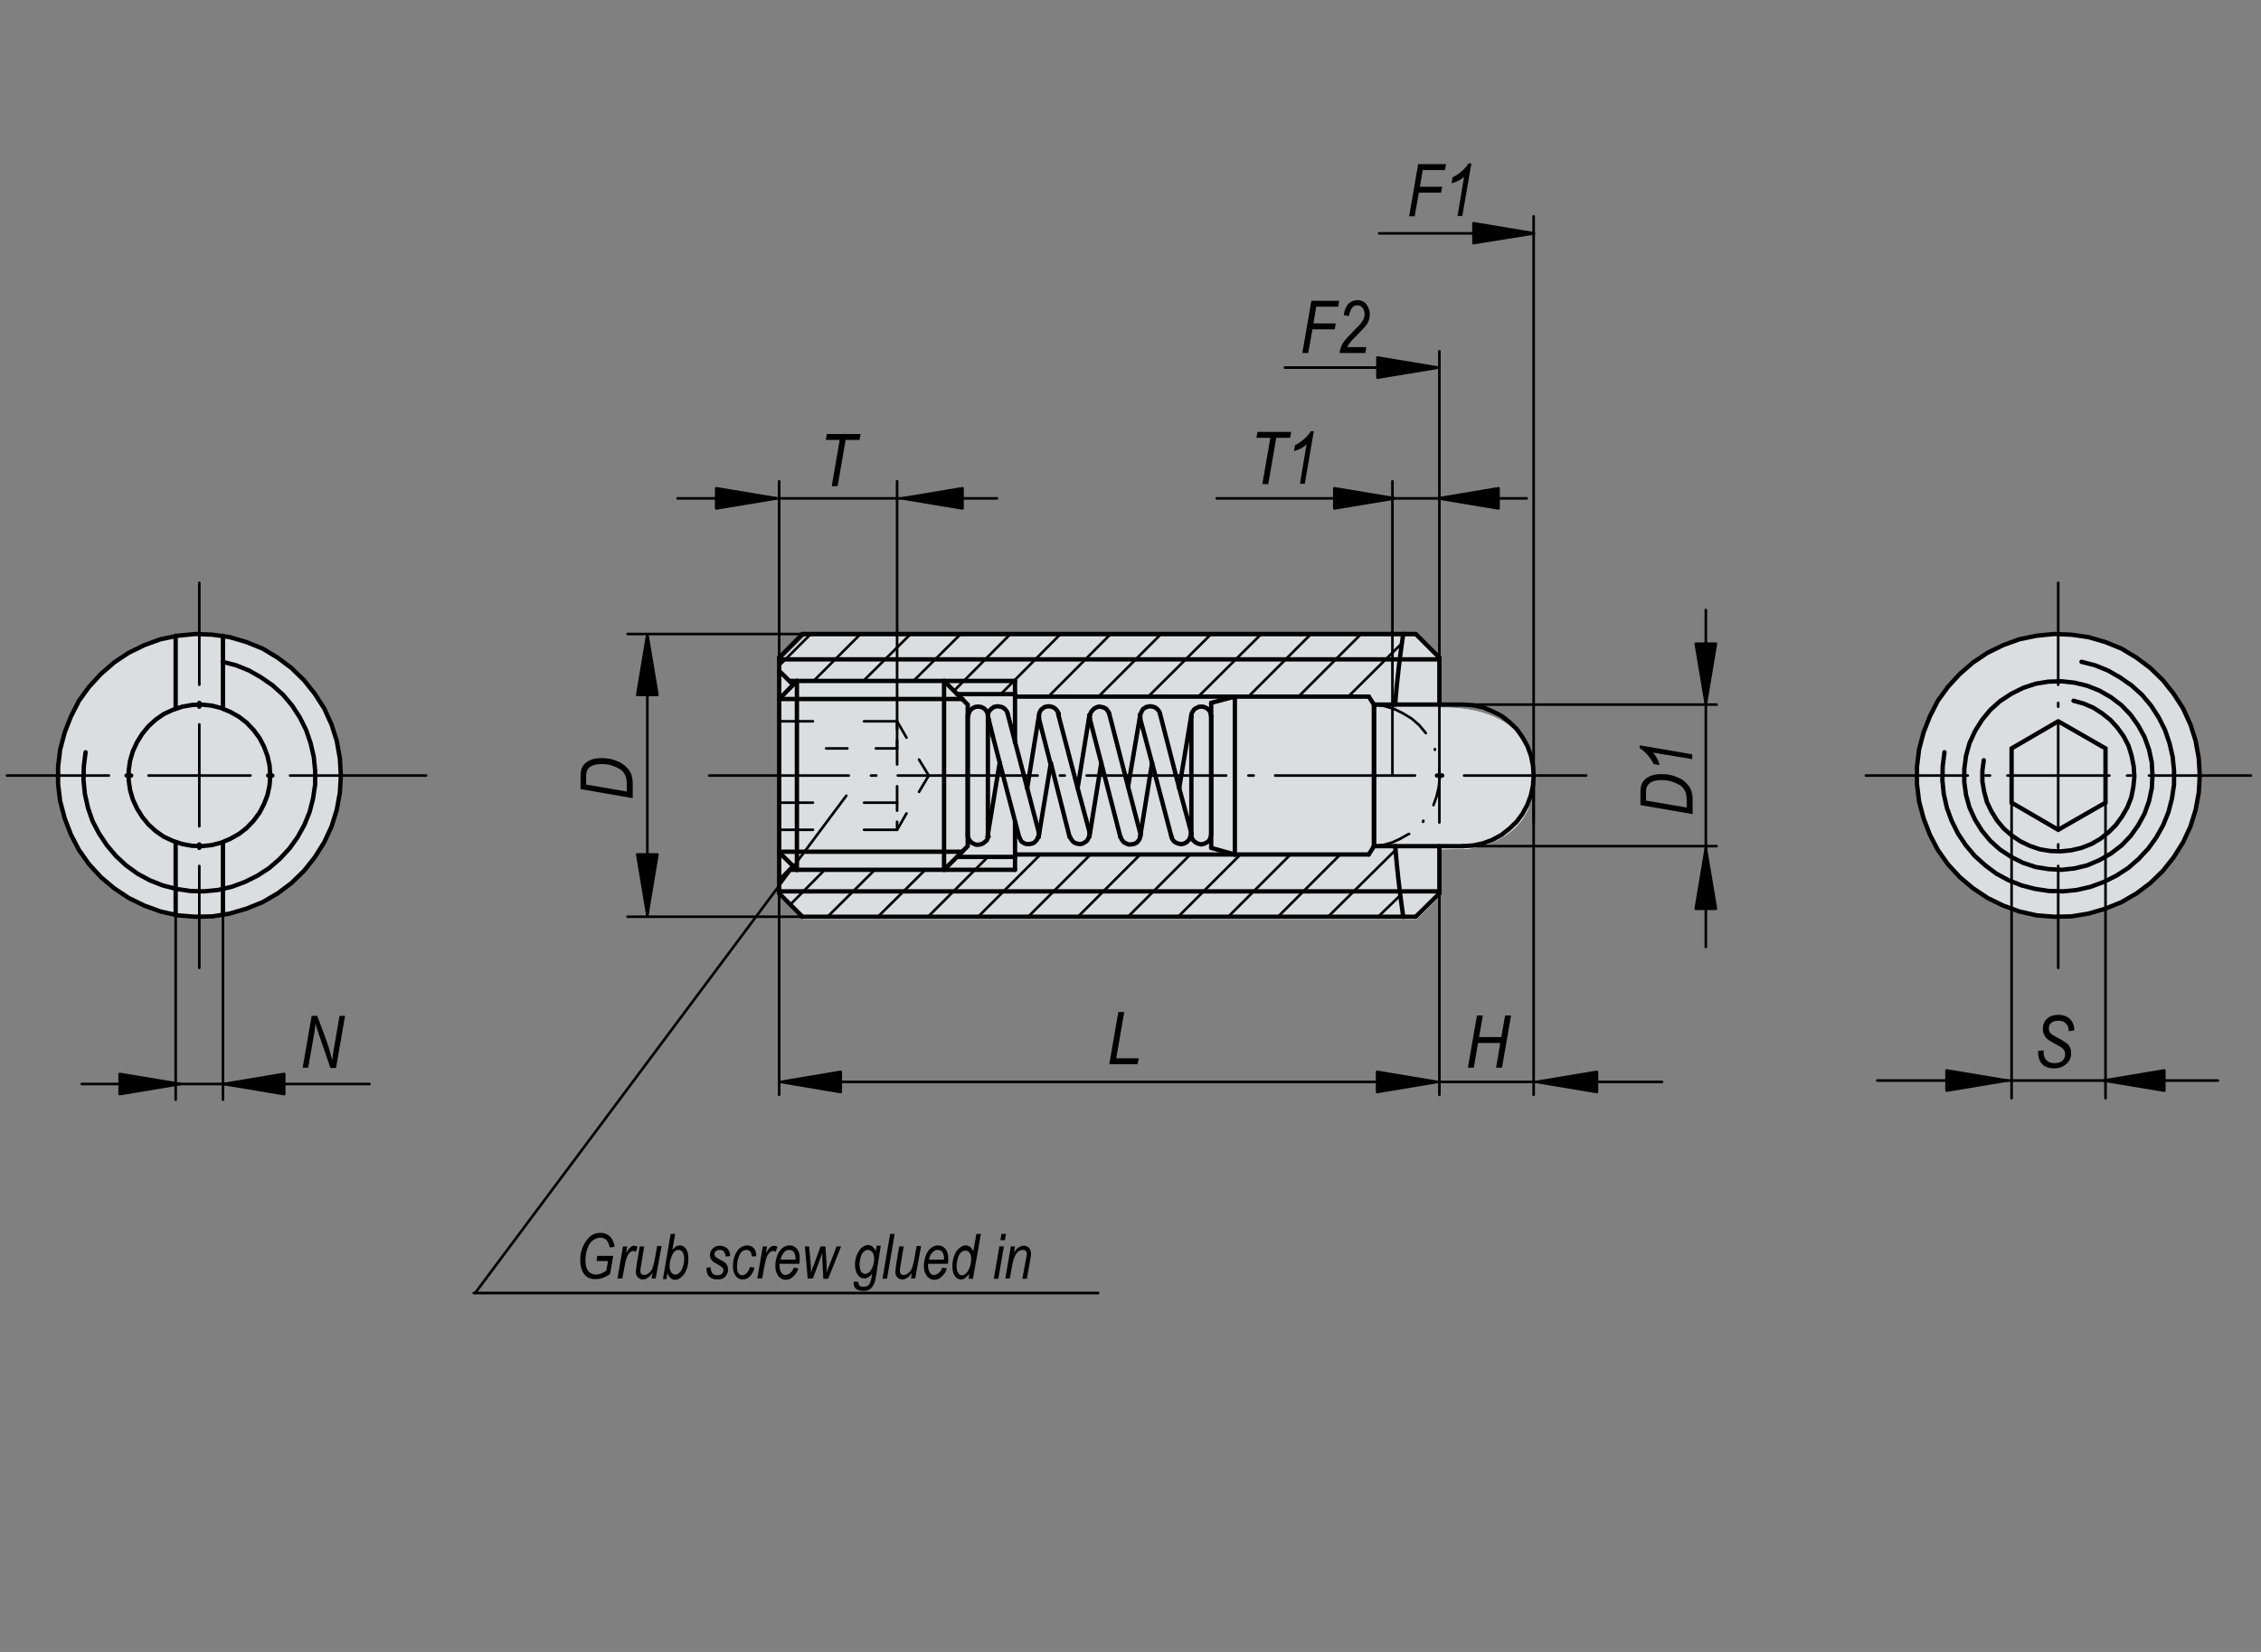<?xml version="1.0" encoding="utf-8"?>
<!-- Generator: Adobe Illustrator 16.0.3, SVG Export Plug-In . SVG Version: 6.00 Build 0)  -->
<!DOCTYPE svg PUBLIC "-//W3C//DTD SVG 1.1//EN" "http://www.w3.org/Graphics/SVG/1.1/DTD/svg11.dtd">
<svg version="1.1" id="K0317-03040-AD" xmlns="http://www.w3.org/2000/svg" xmlns:xlink="http://www.w3.org/1999/xlink" x="0px"
	 y="0px" width="650px" height="475px" viewBox="0 0 650 475" enable-background="new 0 0 650 475" xml:space="preserve">
<rect x="0" y="0" width="650" height="475" fill="#808080" stroke="none"/>
<path fill="#FFFFFF" d="M591.6,182.6c-22.4,0-40.6,18.2-40.6,40.6c0,22.4,18.2,40.6,40.6,40.6c22.4,0,40.6-18.2,40.6-40.6
	C632.1,200.8,614,182.6,591.6,182.6z"/>
<path fill="#FFFFFF" d="M224,190.3l7.3-7.2H407l6.8,6.9v13.5c0,0,27.2-2,27.2,20.5c0,18.9-19.5,20.1-19.5,20.1l-7.5,0.1v13.5
	l-6.8,6.7H230.8l-6.7-6.6L224,190.3z"/>
<circle fill="#FFFFFF" cx="57.2" cy="223.1" r="40.8"/>
<path fill="#DCDDDE" d="M591.6,182.6c-22.4,0-40.6,18.2-40.6,40.6c0,22.4,18.2,40.6,40.6,40.6c22.4,0,40.6-18.2,40.6-40.6
	C632.1,200.8,614,182.6,591.6,182.6z"/>
<path fill="#DCDDDE" d="M224,190.3l7.3-7.2H407l6.8,6.9v13.5c0,0,27.2-2,27.2,20.5c0,18.9-19.5,20.1-19.5,20.1l-7.5,0.1v13.5
	l-6.8,6.7H230.8l-6.7-6.6L224,190.3z"/>
<circle fill="#DCDDDE" cx="57.2" cy="223.1" r="40.8"/>
<polyline fill="none" stroke="#000000" stroke-width="1.25" stroke-linecap="round" stroke-miterlimit="1.5" points="278.2,239.9 
	278.2,240.4 278.4,240.9 278.5,241.3 278.8,241.7 279.1,242.1 279.5,242.4 279.9,242.6 280.3,242.8 280.8,242.9 281.3,242.9 
	281.8,242.8 282.2,242.7 282.6,242.5 283,242.2 283.4,241.9 283.7,241.6 283.9,241.1 284.1,240.7 283.9,240.6 "/>
<polyline fill="none" stroke="#000000" stroke-width="1.25" stroke-linecap="round" stroke-miterlimit="1.5" points="284,239.9 
	284,206 284,205.6 283.9,205.1 283.7,204.7 283.5,204.3 283.2,204 282.9,203.7 282.5,203.5 282.1,203.3 281.6,203.2 281.2,203.2 
	280.7,203.2 280.3,203.3 279.9,203.5 279.5,203.7 279.2,204 278.9,204.3 278.7,204.7 278.5,205.1 278.4,205.6 278.3,206 278.2,206 
	278.2,239.9 "/>
<polyline fill="none" stroke="#000000" stroke-width="1.25" stroke-linecap="round" stroke-miterlimit="1.5" points="348.2,206 
	348.1,205.6 348,205.1 347.9,204.7 347.6,204.3 347.4,204 347,203.7 346.6,203.5 346.2,203.3 345.8,203.2 345.4,203.2 344.9,203.2 
	344.5,203.3 344.1,203.5 343.7,203.7 343.3,204 343.1,204.3 342.8,204.7 342.6,205.1 342.5,205.5 342.5,205.6 "/>
<polyline fill="none" stroke="#000000" stroke-width="1.25" stroke-linecap="round" stroke-miterlimit="1.5" points="342.5,206 
	342.5,239.9 342.5,240.4 342.6,240.8 342.8,241.2 343,241.6 343.3,241.9 343.7,242.2 344,242.4 344.5,242.6 344.9,242.7 
	345.3,242.8 345.8,242.7 346.2,242.6 346.6,242.4 347,242.2 347.4,241.9 347.6,241.6 347.9,241.2 348,240.8 348.1,240.4 
	348.2,239.9 348.2,206 "/>
<polyline fill="none" stroke="#000000" stroke-width="1.25" stroke-linecap="round" stroke-miterlimit="1.5" points="289.7,205.3 
	289.6,204.9 289.4,204.5 289.1,204.1 288.8,203.8 288.4,203.5 288,203.3 287.5,203.2 287.1,203.1 286.6,203.1 286.1,203.2 
	285.7,203.3 285.3,203.6 284.9,203.9 284.6,204.2 284.3,204.6 284.1,205 284,205.5 284,205.9 284,206 "/>
<line fill="none" stroke="#000000" stroke-width="1.25" stroke-linecap="round" stroke-miterlimit="1.5" x1="284.2" y1="206.7" x2="285.4" y2="211.6"/>
<polyline fill="none" stroke="#000000" stroke-width="1.25" stroke-linecap="round" stroke-miterlimit="1.5" points="293,240.7 
	293.2,241.1 293.4,241.5 293.6,241.9 294,242.2 294.3,242.4 294.7,242.6 295.2,242.7 295.6,242.7 296,242.7 296.5,242.6 
	296.9,242.5 297.3,242.3 297.6,242 297.9,241.7 298.2,241.3 298.3,240.9 298.5,240.5 298.6,240.6 "/>
<line fill="none" stroke="#000000" stroke-width="1.25" stroke-linecap="round" stroke-miterlimit="1.5" x1="298.6" y1="239.2" x2="295.3" y2="226.6"/>
<polyline fill="none" stroke="#000000" stroke-width="1.25" stroke-linecap="round" stroke-miterlimit="1.5" points="283.9,240.6 
	284,240.3 284,239.9 284,239.9 "/>
<line fill="none" stroke="#000000" stroke-width="1.25" stroke-linecap="round" stroke-miterlimit="1.5" x1="285.4" y1="211.6" x2="287.4" y2="219.3"/>
<polyline fill="none" stroke="#000000" stroke-width="1.25" stroke-linecap="round" stroke-miterlimit="1.5" points="298.6,240.7 
	298.6,240.3 298.7,239.8 298.6,239.3 298.6,239.2 "/>
<polyline fill="none" stroke="#000000" stroke-width="1.25" stroke-linecap="round" stroke-miterlimit="1.5" points="304.4,205.3 
	304.2,204.9 304,204.5 303.7,204.1 303.4,203.8 303,203.5 302.6,203.3 302.2,203.2 301.7,203.1 301.2,203.1 300.8,203.2 
	300.3,203.3 299.9,203.6 299.5,203.9 299.2,204.2 299,204.6 298.8,205 298.7,205.5 298.7,205.6 "/>
<line fill="none" stroke="#000000" stroke-width="1.25" stroke-linecap="round" stroke-miterlimit="1.5" x1="298.7" y1="206.7" x2="301.9" y2="219.2"/>
<polyline fill="none" stroke="#000000" stroke-width="1.25" stroke-linecap="round" stroke-miterlimit="1.5" points="307.6,240.6 
	307.8,241 308,241.4 308.3,241.8 308.6,242.1 308.9,242.3 309.4,242.5 309.8,242.6 310.2,242.7 310.7,242.7 311.1,242.6 
	311.5,242.4 311.9,242.2 312.3,241.9 312.6,241.6 312.8,241.2 313,240.8 313.1,240.4 313.2,240.5 "/>
<line fill="none" stroke="#000000" stroke-width="1.25" stroke-linecap="round" stroke-miterlimit="1.5" x1="313.2" y1="239.2" x2="309.8" y2="226.6"/>
<line fill="none" stroke="#000000" stroke-width="1.25" stroke-linecap="round" stroke-miterlimit="1.5" x1="284" y1="239.9" x2="287.4" y2="219.3"/>
<polyline fill="none" stroke="#000000" stroke-width="1.25" stroke-linecap="round" stroke-miterlimit="1.5" points="318.9,205.3 
	318.8,204.9 318.5,204.5 318.3,204.2 318,203.8 317.6,203.6 317.2,203.4 316.7,203.3 316.3,203.2 315.9,203.2 315.4,203.3 
	315,203.5 314.6,203.7 314.3,204 314,204.3 313.7,204.7 313.5,205.1 313.4,205.5 313.2,205.6 "/>
<line fill="none" stroke="#000000" stroke-width="1.25" stroke-linecap="round" stroke-miterlimit="1.5" x1="313.3" y1="206.7" x2="316.6" y2="219.4"/>
<polyline fill="none" stroke="#000000" stroke-width="1.25" stroke-linecap="round" stroke-miterlimit="1.5" points="322.1,240.6 
	322.3,241 322.5,241.5 322.8,241.8 323.1,242.2 323.5,242.4 323.9,242.6 324.4,242.8 324.8,242.8 325.3,242.8 325.8,242.7 
	326.2,242.6 326.6,242.4 327,242.1 327.3,241.7 327.6,241.3 327.7,240.9 327.9,240.5 327.8,240.5 "/>
<line fill="none" stroke="#000000" stroke-width="1.25" stroke-linecap="round" stroke-miterlimit="1.5" x1="327.7" y1="239.2" x2="324.3" y2="226.2"/>
<polyline fill="none" stroke="#000000" stroke-width="1.25" stroke-linecap="round" stroke-miterlimit="1.5" points="333.5,205.3 
	333.4,204.9 333.2,204.5 332.9,204.1 332.6,203.8 332.2,203.5 331.8,203.3 331.3,203.2 330.9,203.1 330.4,203.1 330,203.2 
	329.5,203.3 329.1,203.6 328.7,203.8 328.4,204.2 328.2,204.6 328,205 327.8,205.4 327.8,205.6 "/>
<line fill="none" stroke="#000000" stroke-width="1.25" stroke-linecap="round" stroke-miterlimit="1.5" x1="327.8" y1="206.7" x2="331.2" y2="219.4"/>
<polyline fill="none" stroke="#000000" stroke-width="1.25" stroke-linecap="round" stroke-miterlimit="1.5" points="336.8,240.6 
	336.9,241 337.1,241.4 337.4,241.8 337.7,242.1 338.1,242.3 338.5,242.5 338.9,242.6 339.4,242.7 339.8,242.7 340.3,242.6 
	340.7,242.4 341.1,242.2 341.4,241.9 341.7,241.6 342,241.2 342.1,240.8 342.3,240.4 342.3,240 342.5,239.9 "/>
<line fill="none" stroke="#000000" stroke-width="1.25" stroke-linecap="round" stroke-miterlimit="1.5" x1="342.4" y1="239.2" x2="339" y2="226.6"/>
<line fill="none" stroke="#000000" stroke-width="1.25" stroke-linecap="round" stroke-miterlimit="1.5" x1="313.2" y1="240.5" x2="316.6" y2="219.4"/>
<polyline fill="none" stroke="#000000" stroke-width="1.25" stroke-linecap="round" stroke-miterlimit="1.5" points="313.2,240.5 
	313.2,240.1 313.2,239.7 313.2,239.3 313.2,239.2 "/>
<line fill="none" stroke="#000000" stroke-width="1.25" stroke-linecap="round" stroke-miterlimit="1.5" x1="309.8" y1="226.6" x2="313.2" y2="205.6"/>
<polyline fill="none" stroke="#000000" stroke-width="1.25" stroke-linecap="round" stroke-miterlimit="1.5" points="313.3,205.6 
	313.3,206 313.3,206.4 313.4,206.8 313.3,206.7 "/>
<line fill="none" stroke="#000000" stroke-width="1.25" stroke-linecap="round" stroke-miterlimit="1.5" x1="327.8" y1="240.5" x2="331.2" y2="219.4"/>
<polyline fill="none" stroke="#000000" stroke-width="1.25" stroke-linecap="round" stroke-miterlimit="1.5" points="327.8,240.5 
	327.9,240.1 327.9,239.7 327.8,239.3 327.7,239.2 "/>
<line fill="none" stroke="#000000" stroke-width="1.25" stroke-linecap="round" stroke-miterlimit="1.5" x1="324.3" y1="226.2" x2="327.8" y2="205.6"/>
<polyline fill="none" stroke="#000000" stroke-width="1.25" stroke-linecap="round" stroke-miterlimit="1.5" points="327.8,205.5 
	327.8,205.9 327.8,206.3 327.9,206.7 327.8,206.7 "/>
<polyline fill="none" stroke="#000000" stroke-width="1.25" stroke-linecap="round" stroke-miterlimit="1.5" points="295.3,226.6 
	298.7,205.6 298.7,206 298.7,206.4 298.8,206.8 298.7,206.7 "/>
<polyline fill="none" stroke="#000000" stroke-width="1.25" stroke-linecap="round" stroke-miterlimit="1.5" points="339,226.6 
	342.5,205.6 342.5,206.1 342.5,206 "/>
<line fill="none" stroke="#000000" stroke-width="1.25" stroke-linecap="round" stroke-miterlimit="1.5" x1="339" y1="226.6" x2="333.5" y2="205.3"/>
<line fill="none" stroke="#000000" stroke-width="1.25" stroke-linecap="round" stroke-miterlimit="1.5" x1="324.3" y1="226.2" x2="318.9" y2="205.3"/>
<line fill="none" stroke="#000000" stroke-width="1.25" stroke-linecap="round" stroke-miterlimit="1.5" x1="309.8" y1="226.6" x2="304.2" y2="205.3"/>
<line fill="none" stroke="#000000" stroke-width="1.25" stroke-linecap="round" stroke-miterlimit="1.5" x1="295.3" y1="226.6" x2="289.7" y2="205.3"/>
<line fill="none" stroke="#000000" stroke-width="1.25" stroke-linecap="round" stroke-miterlimit="1.5" x1="287.4" y1="219.3" x2="293" y2="240.7"/>
<line fill="none" stroke="#000000" stroke-width="1.25" stroke-linecap="round" stroke-miterlimit="1.5" x1="301.9" y1="219.2" x2="302.1" y2="219.4"/>
<line fill="none" stroke="#000000" stroke-width="1.25" stroke-linecap="round" stroke-miterlimit="1.5" x1="316.6" y1="219.4" x2="322.1" y2="240.7"/>
<line fill="none" stroke="#000000" stroke-width="1.25" stroke-linecap="round" stroke-miterlimit="1.5" x1="331.2" y1="219.4" x2="336.8" y2="240.7"/>
<polyline fill="none" stroke="#000000" stroke-width="1.25" stroke-linecap="round" stroke-miterlimit="1.5" points="342.5,239.9 
	342.5,239.6 342.4,239.2 342.4,239.2 "/>
<polyline fill="none" stroke="#000000" stroke-width="1.25" stroke-linecap="round" stroke-miterlimit="1.5" points="284,206 
	284.1,206.4 284.1,206.7 284.2,206.7 "/>
<polyline fill="none" stroke="#000000" stroke-width="1.25" stroke-linecap="round" stroke-miterlimit="1.5" points="298.6,240.6 
	302.1,219.4 307.5,240.7 "/>
<polyline fill="none" stroke="#000000" stroke-width="1.25" stroke-linecap="round" stroke-miterlimit="1.5" points="632.4,223 
	632.1,218 631.2,213 629.7,208.3 627.6,203.7 624.9,199.5 621.8,195.6 618.2,192.1 614.2,189.1 609.9,186.5 605.2,184.6 
	600.4,183.2 595.5,182.5 590.5,182.3 585.5,182.8 580.6,183.8 575.9,185.5 571.4,187.7 567.2,190.5 563.4,193.8 560,197.5 
	557.1,201.5 554.8,206 553,210.6 551.7,215.5 551.1,220.5 551.1,225.5 551.7,230.4 553,235.3 554.8,240 557.1,244.4 560,248.5 
	563.4,252.2 567.2,255.4 571.4,258.2 575.9,260.4 580.6,262.1 585.5,263.2 590.5,263.6 595.5,263.5 600.4,262.7 605.2,261.3 
	609.9,259.4 614.2,256.9 618.2,253.9 621.8,250.4 624.9,246.5 627.6,242.2 629.7,237.7 631.2,232.9 632.1,228 632.4,223 "/>
<polyline fill="none" stroke="#000000" stroke-width="1.25" stroke-linecap="round" stroke-miterlimit="1.5" points="618.8,223 
	618.6,219.2 617.8,215.5 616.5,211.9 614.7,208.6 612.5,205.5 609.9,202.8 606.9,200.5 603.6,198.6 600.1,197.2 596.4,196.3 
	592.7,195.9 588.9,196 585.2,196.6 581.6,197.8 578.2,199.5 575,201.6 572.2,204.1 569.8,207 567.8,210.2 566.2,213.7 565.2,217.3 
	564.7,221.1 564.7,224.9 565.2,228.6 566.2,232.2 567.8,235.7 569.8,238.9 572.2,241.8 575,244.3 578.2,246.4 581.6,248.1 
	585.2,249.3 588.9,249.9 592.7,250.1 596.4,249.7 600.1,248.8 603.6,247.3 606.9,245.4 609.9,243.1 612.5,240.4 614.7,237.3 
	616.5,234 617.8,230.4 618.6,226.7 618.8,223 "/>
<polyline fill="none" stroke="#000000" stroke-width="1.25" stroke-linecap="round" stroke-miterlimit="1.5" points="591.7,207.4 
	578.3,215.2 578.3,230.8 591.7,238.6 605.3,230.8 605.3,215.2 591.7,207.4 "/>
<polyline fill="none" stroke="#000000" stroke-width="1.25" stroke-linecap="round" stroke-miterlimit="1.5" points="98,223 
	97.7,218 96.8,213 95.3,208.3 93.2,203.7 90.5,199.5 87.4,195.6 83.8,192.1 79.8,189.1 75.5,186.5 70.8,184.6 66,183.2 61.1,182.5 
	56.1,182.3 51.1,182.8 46.2,183.8 41.5,185.5 37,187.7 32.8,190.5 29,193.8 25.6,197.5 22.7,201.5 20.4,206 18.6,210.6 17.3,215.5 
	16.7,220.5 16.7,225.5 17.3,230.4 18.6,235.3 20.4,240 22.7,244.4 25.6,248.5 29,252.2 32.8,255.4 37,258.2 41.5,260.4 46.2,262.1 
	51.1,263.2 56.1,263.6 61.1,263.5 66,262.7 70.8,261.3 75.5,259.4 79.8,256.9 83.8,253.9 87.4,250.4 90.5,246.5 93.2,242.2 
	95.3,237.7 96.8,232.9 97.7,228 98,223 "/>
<polyline fill="none" stroke="#000000" stroke-width="1.25" stroke-linecap="round" stroke-miterlimit="1.5" points="77.7,223 
	77.5,220.1 76.9,217.4 75.9,214.7 74.6,212.2 72.9,209.9 70.9,207.8 68.7,206.1 66.2,204.7 63.6,203.6 60.9,202.9 58,202.6 
	55.2,202.7 52.4,203.2 49.7,204.1 47.1,205.3 44.8,206.9 42.7,208.8 40.9,211 39.4,213.4 38.2,216 37.4,218.7 37,221.5 37,224.4 
	37.4,227.2 38.2,229.9 39.4,232.5 40.9,234.9 42.7,237.1 44.8,239 47.1,240.6 49.7,241.8 52.4,242.7 55.2,243.2 58,243.3 60.9,243 
	63.6,242.3 66.2,241.2 68.7,239.8 70.9,238.1 72.9,236 74.6,233.7 75.9,231.2 76.9,228.6 77.5,225.8 77.7,223 "/>
<line fill="none" stroke="#000000" stroke-width="1.25" stroke-linecap="round" stroke-miterlimit="1.5" x1="50.5" y1="203.8" x2="50.5" y2="182.8"/>
<line fill="none" stroke="#000000" stroke-width="1.25" stroke-linecap="round" stroke-miterlimit="1.5" x1="64.1" y1="203.8" x2="64.1" y2="182.8"/>
<line fill="none" stroke="#000000" stroke-width="1.25" stroke-linecap="round" stroke-miterlimit="1.5" x1="50.5" y1="242.2" x2="50.5" y2="263.1"/>
<line fill="none" stroke="#000000" stroke-width="1.25" stroke-linecap="round" stroke-miterlimit="1.5" x1="64.1" y1="242.2" x2="64.1" y2="263.1"/>
<line fill="none" stroke="#000000" stroke-width="1.25" stroke-linecap="round" stroke-miterlimit="1.5" x1="230.7" y1="263.6" x2="403.4" y2="263.6"/>
<polyline fill="none" stroke="#000000" stroke-width="1.25" stroke-linecap="round" stroke-miterlimit="1.5" points="407,263.6 
	413.8,256.9 413.8,243.3 "/>
<polyline fill="none" stroke="#000000" stroke-width="1.25" stroke-linecap="round" stroke-miterlimit="1.5" points="413.8,189.1 
	407,182.3 403.4,182.3 "/>
<line fill="none" stroke="#000000" stroke-width="1.25" stroke-linecap="round" stroke-miterlimit="1.5" x1="224" y1="189.1" x2="224" y2="192.9"/>
<line fill="none" stroke="#000000" stroke-width="1.25" stroke-linecap="round" stroke-miterlimit="1.5" x1="230.7" y1="263.6" x2="224" y2="256.9"/>
<line fill="none" stroke="#000000" stroke-width="1.25" stroke-linecap="round" stroke-miterlimit="1.5" x1="230.7" y1="182.3" x2="224" y2="189.1"/>
<line fill="none" stroke="#000000" stroke-width="1.25" stroke-linecap="round" stroke-miterlimit="1.5" x1="291.8" y1="200.3" x2="355" y2="200.3"/>
<line fill="none" stroke="#000000" stroke-width="1.25" stroke-linecap="round" stroke-miterlimit="1.5" x1="291.8" y1="250.1" x2="291.8" y2="246.4"/>
<line fill="none" stroke="#000000" stroke-width="1.25" stroke-linecap="round" stroke-miterlimit="1.5" x1="291.8" y1="200.3" x2="291.8" y2="199.6"/>
<line fill="none" stroke="#000000" stroke-width="1.25" stroke-linecap="round" stroke-miterlimit="1.5" x1="291.8" y1="245.7" x2="291.8" y2="236.4"/>
<line fill="none" stroke="#000000" stroke-width="1.25" stroke-linecap="round" stroke-miterlimit="1.5" x1="291.8" y1="213.5" x2="291.8" y2="200.3"/>
<line fill="none" stroke="#000000" stroke-width="1.25" stroke-linecap="round" stroke-miterlimit="1.5" x1="291.8" y1="245.7" x2="355" y2="245.7"/>
<line fill="none" stroke="#000000" stroke-width="1.25" stroke-linecap="round" stroke-miterlimit="1.5" x1="275.2" y1="199.6" x2="291.8" y2="199.6"/>
<line fill="none" stroke="#000000" stroke-width="1.25" stroke-linecap="round" stroke-miterlimit="1.5" x1="275.2" y1="246.4" x2="291.8" y2="246.4"/>
<line fill="none" stroke="#000000" stroke-width="1.25" stroke-linecap="round" stroke-miterlimit="1.5" x1="224" y1="253.2" x2="224" y2="256.9"/>
<line fill="none" stroke="#000000" stroke-width="1.25" stroke-linecap="round" stroke-miterlimit="1.5" x1="291.8" y1="199.6" x2="291.8" y2="195.8"/>
<line fill="none" stroke="#000000" stroke-width="1.25" stroke-linecap="round" stroke-miterlimit="1.5" x1="291.8" y1="246.4" x2="291.8" y2="245.7"/>
<line fill="none" stroke="#000000" stroke-width="1.25" stroke-linecap="round" stroke-miterlimit="1.5" x1="413.8" y1="202.6" x2="413.8" y2="189.1"/>
<line fill="none" stroke="#000000" stroke-width="1.25" stroke-linecap="round" stroke-miterlimit="1.5" x1="224" y1="253.2" x2="228" y2="249.1"/>
<line fill="none" stroke="#000000" stroke-width="1.25" stroke-linecap="round" stroke-miterlimit="1.5" x1="224" y1="192.9" x2="228" y2="196.9"/>
<line fill="none" stroke="#000000" stroke-width="1.25" stroke-linecap="round" stroke-miterlimit="1.5" x1="224" y1="253.2" x2="224" y2="245.1"/>
<line fill="none" stroke="#000000" stroke-width="1.25" stroke-linecap="round" stroke-miterlimit="1.5" x1="224" y1="201" x2="224" y2="192.9"/>
<line fill="none" stroke="#000000" stroke-width="1.25" stroke-linecap="round" stroke-miterlimit="1.5" x1="403.4" y1="182.3" x2="230.7" y2="182.3"/>
<path fill="none" stroke="#000000" stroke-width="1.25" stroke-linecap="round" stroke-miterlimit="1.5" d="M403.4,182.3
	c-0.9,6.2-1.7,12.5-2.2,18.8l-0.1,1.5"/>
<line fill="none" stroke="#000000" stroke-width="1.25" stroke-linecap="round" stroke-miterlimit="1.5" x1="403.4" y1="263.6" x2="407" y2="263.6"/>
<path fill="none" stroke="#000000" stroke-width="1.25" stroke-linecap="round" stroke-miterlimit="1.5" d="M401.1,243.3
	c0.5,6.3,1.2,12.6,2.1,18.8l0.2,1.5"/>
<line fill="none" stroke="#000000" stroke-width="1.25" stroke-linecap="round" stroke-miterlimit="1.5" x1="395" y1="243.3" x2="395" y2="243.3"/>
<line fill="none" stroke="#000000" stroke-width="1.25" stroke-linecap="round" stroke-miterlimit="1.5" x1="395" y1="243.3" x2="395" y2="202.6"/>
<line fill="none" stroke="#000000" stroke-width="1.25" stroke-linecap="round" stroke-miterlimit="1.5" x1="348.2" y1="223" x2="348.2" y2="243.8"/>
<line fill="none" stroke="#000000" stroke-width="1.25" stroke-linecap="round" stroke-miterlimit="1.5" x1="355" y1="245.7" x2="393.5" y2="245.7"/>
<line fill="none" stroke="#000000" stroke-width="1.25" stroke-linecap="round" stroke-miterlimit="1.5" x1="395" y1="243.3" x2="395" y2="243.3"/>
<line fill="none" stroke="#000000" stroke-width="1.25" stroke-linecap="round" stroke-miterlimit="1.5" x1="393.5" y1="200.3" x2="355" y2="200.3"/>
<line fill="none" stroke="#000000" stroke-width="1.25" stroke-linecap="round" stroke-miterlimit="1.5" x1="348.2" y1="202.1" x2="348.2" y2="223"/>
<line fill="none" stroke="#000000" stroke-width="1.25" stroke-linecap="round" stroke-miterlimit="1.5" x1="393.5" y1="200.3" x2="395" y2="202.6"/>
<line fill="none" stroke="#000000" stroke-width="1.25" stroke-linecap="round" stroke-miterlimit="1.5" x1="393.5" y1="245.7" x2="395" y2="243.3"/>
<polyline fill="none" stroke="#000000" stroke-width="1.25" stroke-linecap="round" stroke-miterlimit="1.5" points="420.6,243.3 
	423.5,243.1 426.3,242.5 429,241.5 431.6,240.1 433.9,238.3 436,236.3 437.7,234 439.1,231.4 440.1,228.7 440.7,225.9 440.9,223 
	440.7,220.1 440.1,217.2 439.1,214.5 437.7,212 436,209.6 433.9,207.6 431.6,205.8 429,204.5 426.3,203.4 423.5,202.8 420.6,202.6 
	395,202.6 "/>
<line fill="none" stroke="#000000" stroke-width="1.25" stroke-linecap="round" stroke-miterlimit="1.5" x1="395" y1="243.3" x2="420.6" y2="243.3"/>
<line fill="none" stroke="#000000" stroke-width="1.25" stroke-linecap="round" stroke-miterlimit="1.5" x1="355" y1="245.7" x2="348.2" y2="243.8"/>
<line fill="none" stroke="#000000" stroke-width="1.25" stroke-linecap="round" stroke-miterlimit="1.5" x1="355" y1="200.3" x2="348.2" y2="202.1"/>
<line fill="none" stroke="#000000" stroke-width="1.25" stroke-linecap="round" stroke-miterlimit="1.5" x1="355" y1="200.3" x2="355" y2="245.7"/>
<line fill="none" stroke="#000000" stroke-width="1.25" stroke-linecap="round" stroke-miterlimit="1.5" x1="395" y1="243.3" x2="395" y2="202.6"/>
<polyline fill="none" stroke="#000000" stroke-width="1.25" stroke-linecap="round" stroke-miterlimit="1.5" points="229.1,250.1 
	271.4,250.1 278.2,243.3 278.2,202.6 271.4,195.8 229.1,195.8 "/>
<line fill="none" stroke="#000000" stroke-width="1.25" stroke-linecap="round" stroke-miterlimit="1.5" x1="271.4" y1="250.1" x2="271.4" y2="195.8"/>
<line fill="none" stroke="#000000" stroke-width="1.25" stroke-linecap="round" stroke-miterlimit="1.5" x1="229.1" y1="250.1" x2="224" y2="245.1"/>
<line fill="none" stroke="#000000" stroke-width="1.25" stroke-linecap="round" stroke-miterlimit="1.5" x1="229.1" y1="195.8" x2="224" y2="201"/>
<line fill="none" stroke="#000000" stroke-width="1.25" stroke-linecap="round" stroke-miterlimit="1.5" x1="229.1" y1="195.8" x2="229.1" y2="250.1"/>
<line fill="none" stroke="#000000" stroke-width="1.25" stroke-linecap="round" stroke-miterlimit="1.5" x1="224" y1="245.1" x2="224" y2="201"/>
<line fill="none" stroke="#000000" stroke-width="0.75" stroke-linecap="round" stroke-miterlimit="1.5" x1="224" y1="238.6" x2="233.7" y2="238.6"/>
<polyline fill="none" stroke="#000000" stroke-width="0.75" stroke-linecap="round" stroke-miterlimit="1.5" points="248.4,238.6 
	257.9,238.6 260.6,233.9 "/>
<polyline fill="none" stroke="#000000" stroke-width="0.75" stroke-linecap="round" stroke-miterlimit="1.5" points="264.2,227.7 
	267,223 264.2,218.4 "/>
<line fill="none" stroke="#000000" stroke-width="0.75" stroke-linecap="round" stroke-miterlimit="1.5" x1="260.6" y1="212.1" x2="257.9" y2="207.4"/>
<line fill="none" stroke="#000000" stroke-width="0.75" stroke-linecap="round" stroke-miterlimit="1.5" x1="224" y1="207.4" x2="233.7" y2="207.4"/>
<line fill="none" stroke="#000000" stroke-width="0.75" stroke-linecap="round" stroke-miterlimit="1.5" x1="248.4" y1="207.4" x2="257.9" y2="207.4"/>
<line fill="none" stroke="#000000" stroke-width="0.75" stroke-linecap="round" stroke-miterlimit="1.5" x1="257.9" y1="238.6" x2="257.9" y2="236.3"/>
<line fill="none" stroke="#000000" stroke-width="0.75" stroke-linecap="round" stroke-miterlimit="1.5" x1="257.9" y1="233.1" x2="257.9" y2="230.8"/>
<line fill="none" stroke="#000000" stroke-width="0.75" stroke-linecap="round" stroke-miterlimit="1.5" x1="237.5" y1="215.2" x2="243.6" y2="215.2"/>
<polyline fill="none" stroke="#000000" stroke-width="0.75" stroke-linecap="round" stroke-miterlimit="1.5" points="251.8,215.2 
	257.9,215.2 257.9,212.9 "/>
<line fill="none" stroke="#000000" stroke-width="0.75" stroke-linecap="round" stroke-miterlimit="1.5" x1="257.9" y1="209.7" x2="257.9" y2="207.4"/>
<line fill="none" stroke="#000000" stroke-width="0.75" stroke-linecap="round" stroke-miterlimit="1.5" x1="224" y1="230.8" x2="233.7" y2="230.8"/>
<polyline fill="none" stroke="#000000" stroke-width="0.75" stroke-linecap="round" stroke-miterlimit="1.5" points="248.4,230.8 
	257.9,230.8 257.9,226.1 "/>
<line fill="none" stroke="#000000" stroke-width="0.75" stroke-linecap="round" stroke-miterlimit="1.5" x1="257.9" y1="219.8" x2="257.9" y2="215.2"/>
<polyline fill="none" stroke="#000000" stroke-width="1.25" stroke-linecap="round" stroke-miterlimit="1.5" points="559,216.3 
	558.5,220.3 558.4,224.3 558.8,228.3 559.7,232.3 561.1,236.1 562.9,239.7 565.1,243 567.7,246.1 570.7,248.8 573.9,251.2 
	577.4,253.1 581.2,254.6 585.1,255.6 589.1,256.2 593.1,256.3 597.1,255.9 601,255 604.8,253.6 608.4,251.8 611.8,249.6 614.8,247 
	617.6,244 619.9,240.8 621.9,237.2 623.4,233.5 624.4,229.6 625,225.6 625,221.6 624.6,217.6 623.7,213.7 622.4,209.9 620.6,206.3 
	618.4,202.9 615.8,199.8 612.8,197.1 609.5,194.8 606,192.8 602.3,191.3 598.4,190.3 "/>
<line fill="none" stroke="#000000" stroke-width="0.75" stroke-linecap="round" stroke-miterlimit="1.5" x1="536.4" y1="223" x2="565.7" y2="223"/>
<line fill="none" stroke="#000000" stroke-width="0.75" stroke-linecap="round" stroke-miterlimit="1.5" x1="570.8" y1="223" x2="572.1" y2="223"/>
<line fill="none" stroke="#000000" stroke-width="0.75" stroke-linecap="round" stroke-miterlimit="1.5" x1="577.1" y1="223" x2="606.4" y2="223"/>
<line fill="none" stroke="#000000" stroke-width="0.75" stroke-linecap="round" stroke-miterlimit="1.5" x1="611.5" y1="223" x2="612.7" y2="223"/>
<line fill="none" stroke="#000000" stroke-width="0.75" stroke-linecap="round" stroke-miterlimit="1.5" x1="617.8" y1="223" x2="647.1" y2="223"/>
<line fill="none" stroke="#000000" stroke-width="0.75" stroke-linecap="round" stroke-miterlimit="1.5" x1="591.7" y1="278.3" x2="591.7" y2="249"/>
<line fill="none" stroke="#000000" stroke-width="0.75" stroke-linecap="round" stroke-miterlimit="1.5" x1="591.7" y1="243.8" x2="591.7" y2="242.8"/>
<line fill="none" stroke="#000000" stroke-width="0.75" stroke-linecap="round" stroke-miterlimit="1.5" x1="591.7" y1="237.6" x2="591.7" y2="208.3"/>
<line fill="none" stroke="#000000" stroke-width="0.75" stroke-linecap="round" stroke-miterlimit="1.5" x1="591.7" y1="203.2" x2="591.7" y2="202.1"/>
<line fill="none" stroke="#000000" stroke-width="0.75" stroke-linecap="round" stroke-miterlimit="1.5" x1="591.7" y1="196.9" x2="591.7" y2="167.6"/>
<polyline fill="none" stroke="#000000" stroke-width="1.25" stroke-linecap="round" stroke-miterlimit="1.5" points="570.3,218.6 
	569.9,221.6 569.9,224.7 570.4,227.6 571.2,230.6 572.5,233.3 574.1,235.9 576,238.2 578.3,240.2 580.8,241.9 583.5,243.2 
	586.4,244.2 589.4,244.7 592.4,244.8 595.4,244.5 598.4,243.8 601.2,242.7 603.8,241.2 606.2,239.3 608.3,237.2 610.1,234.7 
	611.6,232.1 612.7,229.3 613.3,226.3 613.6,223.3 613.4,220.3 612.8,217.3 611.9,214.4 610.5,211.7 608.7,209.2 606.7,207 
	604.3,205.1 601.8,203.5 599,202.3 596.1,201.5 "/>
<polyline fill="none" stroke="#000000" stroke-width="1.25" stroke-linecap="round" stroke-miterlimit="1.5" points="24.6,216.3 
	24.1,220.3 24,224.3 24.4,228.3 25.3,232.3 26.6,236.1 28.5,239.7 30.7,243 33.3,246.1 36.2,248.8 39.5,251.2 43,253.1 46.8,254.6 
	50.7,255.6 54.7,256.2 58.7,256.3 62.7,255.9 66.6,255 70.4,253.6 74,251.8 77.4,249.6 80.4,247 83.2,244 85.5,240.8 87.5,237.2 
	89,233.5 90,229.6 90.6,225.6 90.6,221.6 90.2,217.6 89.3,213.7 88,209.9 86.2,206.3 84,202.9 81.4,199.8 78.4,197.1 75.1,194.8 
	71.6,192.8 67.9,191.3 64,190.3 "/>
<line fill="none" stroke="#000000" stroke-width="0.75" stroke-linecap="round" stroke-miterlimit="1.5" x1="2" y1="223" x2="31.3" y2="223"/>
<line fill="none" stroke="#000000" stroke-width="1.25" stroke-linecap="round" stroke-miterlimit="1.5" x1="36.4" y1="223" x2="37.7" y2="223"/>
<line fill="none" stroke="#000000" stroke-width="0.75" stroke-linecap="round" stroke-miterlimit="1.5" x1="42.7" y1="223" x2="72" y2="223"/>
<line fill="none" stroke="#000000" stroke-width="1.25" stroke-linecap="round" stroke-miterlimit="1.5" x1="77.1" y1="223" x2="78.3" y2="223"/>
<line fill="none" stroke="#000000" stroke-width="0.75" stroke-linecap="round" stroke-miterlimit="1.5" x1="83.4" y1="223" x2="122.5" y2="223"/>
<line fill="none" stroke="#000000" stroke-width="0.75" stroke-linecap="round" stroke-miterlimit="1.5" x1="57.3" y1="278.3" x2="57.3" y2="249"/>
<line fill="none" stroke="#000000" stroke-width="1.25" stroke-linecap="round" stroke-miterlimit="1.5" x1="57.3" y1="243.8" x2="57.3" y2="242.8"/>
<line fill="none" stroke="#000000" stroke-width="0.75" stroke-linecap="round" stroke-miterlimit="1.5" x1="57.3" y1="237.6" x2="57.3" y2="208.3"/>
<line fill="none" stroke="#000000" stroke-width="1.25" stroke-linecap="round" stroke-miterlimit="1.5" x1="57.3" y1="203.2" x2="57.3" y2="202.1"/>
<line fill="none" stroke="#000000" stroke-width="0.75" stroke-linecap="round" stroke-miterlimit="1.5" x1="57.3" y1="196.9" x2="57.3" y2="167.6"/>
<line fill="none" stroke="#000000" stroke-width="0.75" stroke-linecap="round" stroke-miterlimit="1.5" x1="224" y1="201" x2="224" y2="138.4"/>
<line fill="none" stroke="#000000" stroke-width="0.75" stroke-linecap="round" stroke-miterlimit="1.5" x1="257.9" y1="215.2" x2="257.9" y2="138.4"/>
<line fill="none" stroke="#000000" stroke-width="0.75" stroke-linecap="round" stroke-miterlimit="1.5" x1="400.3" y1="223" x2="400.3" y2="138.4"/>
<line fill="none" stroke="#000000" stroke-width="0.75" stroke-linecap="round" stroke-miterlimit="1.5" x1="224" y1="245.1" x2="224" y2="314.8"/>
<line fill="none" stroke="#000000" stroke-width="0.75" stroke-linecap="round" stroke-miterlimit="1.5" x1="413.8" y1="256.9" x2="413.8" y2="314.8"/>
<line fill="none" stroke="#000000" stroke-width="0.75" stroke-linecap="round" stroke-miterlimit="1.5" x1="440.9" y1="223" x2="440.9" y2="314.8"/>
<line fill="none" stroke="#000000" stroke-width="0.75" stroke-linecap="round" stroke-miterlimit="1.5" x1="420.6" y1="243.3" x2="493.5" y2="243.3"/>
<line fill="none" stroke="#000000" stroke-width="0.75" stroke-linecap="round" stroke-miterlimit="1.5" x1="420.6" y1="202.6" x2="493.5" y2="202.6"/>
<line fill="none" stroke="#000000" stroke-width="0.75" stroke-linecap="round" stroke-miterlimit="1.5" x1="230.7" y1="263.6" x2="180.4" y2="263.6"/>
<line fill="none" stroke="#000000" stroke-width="0.75" stroke-linecap="round" stroke-miterlimit="1.5" x1="230.7" y1="182.3" x2="180.4" y2="182.3"/>
<line fill="none" stroke="#000000" stroke-width="0.75" stroke-linecap="round" stroke-miterlimit="1.5" x1="578.3" y1="230.8" x2="578.3" y2="315.8"/>
<line fill="none" stroke="#000000" stroke-width="0.75" stroke-linecap="round" stroke-miterlimit="1.5" x1="605.3" y1="230.8" x2="605.3" y2="315.8"/>
<line fill="none" stroke="#000000" stroke-width="0.75" stroke-linecap="round" stroke-miterlimit="1.5" x1="413.8" y1="236.5" x2="413.8" y2="101"/>
<line fill="none" stroke="#000000" stroke-width="0.75" stroke-linecap="round" stroke-miterlimit="1.5" x1="440.9" y1="236.5" x2="440.9" y2="62.2"/>
<line fill="none" stroke="#000000" stroke-width="0.75" stroke-linecap="round" stroke-miterlimit="1.5" x1="413.7" y1="105.7" x2="369.4" y2="105.7"/>
<line fill="none" stroke="#000000" stroke-width="0.75" stroke-linecap="round" stroke-miterlimit="1.5" x1="440.8" y1="67.1" x2="396.5" y2="67.1"/>
<line fill="none" stroke="#000000" stroke-width="0.75" stroke-linecap="round" stroke-miterlimit="1.5" x1="136.6" y1="371.8" x2="243.3" y2="228.8"/>
<line fill="none" stroke="#000000" stroke-width="0.75" stroke-linecap="round" stroke-miterlimit="1.5" x1="50.5" y1="263.1" x2="50.5" y2="316.2"/>
<line fill="none" stroke="#000000" stroke-width="0.75" stroke-linecap="round" stroke-miterlimit="1.5" x1="64.1" y1="263.1" x2="64.1" y2="316.2"/>
<line fill="none" stroke="#000000" stroke-width="1.25" stroke-linecap="round" stroke-miterlimit="1.5" x1="224" y1="256.3" x2="413.8" y2="256.3"/>
<line fill="none" stroke="#000000" stroke-width="1.25" stroke-linecap="round" stroke-miterlimit="1.5" x1="224" y1="189.6" x2="413.8" y2="189.6"/>
<line fill="none" stroke="#000000" stroke-width="1.25" stroke-linecap="round" stroke-miterlimit="1.5" x1="227.1" y1="250.1" x2="229.1" y2="250.1"/>
<line fill="none" stroke="#000000" stroke-width="1.25" stroke-linecap="round" stroke-miterlimit="1.5" x1="271.4" y1="250.1" x2="291.8" y2="250.1"/>
<line fill="none" stroke="#000000" stroke-width="1.25" stroke-linecap="round" stroke-miterlimit="1.5" x1="227.1" y1="195.8" x2="229.1" y2="195.8"/>
<line fill="none" stroke="#000000" stroke-width="1.25" stroke-linecap="round" stroke-miterlimit="1.5" x1="271.4" y1="195.8" x2="291.8" y2="195.8"/>
<line fill="none" stroke="#000000" stroke-width="0.75" stroke-linecap="round" stroke-miterlimit="1.5" x1="396.2" y1="263.6" x2="402.6" y2="257.4"/>
<line fill="none" stroke="#000000" stroke-width="0.75" stroke-linecap="round" stroke-miterlimit="1.5" x1="381.8" y1="263.6" x2="401.2" y2="244.4"/>
<line fill="none" stroke="#000000" stroke-width="0.75" stroke-linecap="round" stroke-miterlimit="1.5" x1="367.4" y1="263.6" x2="385.3" y2="245.7"/>
<line fill="none" stroke="#000000" stroke-width="0.75" stroke-linecap="round" stroke-miterlimit="1.5" x1="353.1" y1="263.6" x2="371" y2="245.7"/>
<line fill="none" stroke="#000000" stroke-width="0.75" stroke-linecap="round" stroke-miterlimit="1.5" x1="338.7" y1="263.6" x2="356.6" y2="245.7"/>
<line fill="none" stroke="#000000" stroke-width="0.75" stroke-linecap="round" stroke-miterlimit="1.5" x1="387.6" y1="200.3" x2="403" y2="185"/>
<line fill="none" stroke="#000000" stroke-width="0.75" stroke-linecap="round" stroke-miterlimit="1.5" x1="342.2" y1="245.7" x2="324.3" y2="263.6"/>
<line fill="none" stroke="#000000" stroke-width="0.75" stroke-linecap="round" stroke-miterlimit="1.5" x1="309.9" y1="263.6" x2="327.8" y2="245.7"/>
<line fill="none" stroke="#000000" stroke-width="0.75" stroke-linecap="round" stroke-miterlimit="1.5" x1="373.3" y1="200.3" x2="391.3" y2="182.3"/>
<line fill="none" stroke="#000000" stroke-width="0.75" stroke-linecap="round" stroke-miterlimit="1.5" x1="358.9" y1="200.3" x2="376.9" y2="182.3"/>
<line fill="none" stroke="#000000" stroke-width="0.75" stroke-linecap="round" stroke-miterlimit="1.5" x1="313.5" y1="245.7" x2="295.6" y2="263.6"/>
<line fill="none" stroke="#000000" stroke-width="0.75" stroke-linecap="round" stroke-miterlimit="1.5" x1="281.2" y1="263.6" x2="299.1" y2="245.7"/>
<line fill="none" stroke="#000000" stroke-width="0.75" stroke-linecap="round" stroke-miterlimit="1.5" x1="344.5" y1="200.3" x2="362.6" y2="182.3"/>
<line fill="none" stroke="#000000" stroke-width="0.75" stroke-linecap="round" stroke-miterlimit="1.5" x1="348.2" y1="182.3" x2="330.1" y2="200.3"/>
<line fill="none" stroke="#000000" stroke-width="0.75" stroke-linecap="round" stroke-miterlimit="1.5" x1="284" y1="246.4" x2="266.8" y2="263.6"/>
<line fill="none" stroke="#000000" stroke-width="0.75" stroke-linecap="round" stroke-miterlimit="1.5" x1="252.4" y1="263.6" x2="266" y2="250.1"/>
<line fill="none" stroke="#000000" stroke-width="0.75" stroke-linecap="round" stroke-miterlimit="1.5" x1="315.8" y1="200.3" x2="333.8" y2="182.3"/>
<line fill="none" stroke="#000000" stroke-width="0.75" stroke-linecap="round" stroke-miterlimit="1.5" x1="319.3" y1="182.3" x2="301.4" y2="200.3"/>
<line fill="none" stroke="#000000" stroke-width="0.75" stroke-linecap="round" stroke-miterlimit="1.5" x1="237.9" y1="263.6" x2="251.5" y2="250.1"/>
<line fill="none" stroke="#000000" stroke-width="0.75" stroke-linecap="round" stroke-miterlimit="1.5" x1="227.2" y1="260.1" x2="237.1" y2="250.1"/>
<line fill="none" stroke="#000000" stroke-width="0.75" stroke-linecap="round" stroke-miterlimit="1.5" x1="287.7" y1="199.6" x2="304.9" y2="182.3"/>
<line fill="none" stroke="#000000" stroke-width="0.75" stroke-linecap="round" stroke-miterlimit="1.5" x1="274.3" y1="198.6" x2="290.5" y2="182.3"/>
<line fill="none" stroke="#000000" stroke-width="0.75" stroke-linecap="round" stroke-miterlimit="1.5" x1="262.6" y1="195.8" x2="276.2" y2="182.3"/>
<line fill="none" stroke="#000000" stroke-width="0.75" stroke-linecap="round" stroke-miterlimit="1.5" x1="248.2" y1="195.8" x2="261.8" y2="182.3"/>
<line fill="none" stroke="#000000" stroke-width="0.75" stroke-linecap="round" stroke-miterlimit="1.5" x1="233.9" y1="195.8" x2="247.4" y2="182.3"/>
<line fill="none" stroke="#000000" stroke-width="0.75" stroke-linecap="round" stroke-miterlimit="1.5" x1="233.1" y1="182.3" x2="224" y2="191.4"/>
<polyline fill="none" stroke="#000000" stroke-width="0.75" stroke-linecap="round" stroke-miterlimit="1.5" points="394.8,243.3 
	397.5,243 400.1,242.3 402.5,241.2 404.8,239.9 405.1,239.8 "/>
<line fill="none" stroke="#000000" stroke-width="0.75" stroke-linecap="round" stroke-miterlimit="1.5" x1="409.1" y1="236.3" x2="409.2" y2="236"/>
<polyline fill="none" stroke="#000000" stroke-width="0.75" stroke-linecap="round" stroke-miterlimit="1.5" points="412.1,231.5 
	413,229 413.6,226.4 413.9,223.7 413.8,221.1 413.8,220.8 "/>
<line fill="none" stroke="#000000" stroke-width="0.75" stroke-linecap="round" stroke-miterlimit="1.5" x1="412.5" y1="215.6" x2="412.5" y2="215.4"/>
<polyline fill="none" stroke="#000000" stroke-width="0.75" stroke-linecap="round" stroke-miterlimit="1.5" points="409.9,210.8 
	408,208.5 405.8,206.6 403.3,205.1 400.7,203.8 397.9,203 395,202.6 395,202.6 "/>
<line fill="none" stroke="#000000" stroke-width="1.25" stroke-linecap="round" stroke-miterlimit="1.5" x1="224" y1="244.9" x2="276.7" y2="244.9"/>
<line fill="none" stroke="#000000" stroke-width="1.25" stroke-linecap="round" stroke-miterlimit="1.5" x1="224" y1="201" x2="276.7" y2="201"/>
<line fill="none" stroke="#000000" stroke-width="0.75" stroke-linecap="round" stroke-miterlimit="1.5" x1="203.9" y1="223" x2="244" y2="223"/>
<line fill="none" stroke="#000000" stroke-width="0.75" stroke-linecap="round" stroke-miterlimit="1.5" x1="250.4" y1="223" x2="251.9" y2="223"/>
<line fill="none" stroke="#000000" stroke-width="0.75" stroke-linecap="round" stroke-miterlimit="1.5" x1="258.1" y1="223" x2="298.3" y2="223"/>
<line fill="none" stroke="#000000" stroke-width="0.75" stroke-linecap="round" stroke-miterlimit="1.5" x1="304.7" y1="223" x2="306.1" y2="223"/>
<line fill="none" stroke="#000000" stroke-width="0.75" stroke-linecap="round" stroke-miterlimit="1.5" x1="312.4" y1="223" x2="352.5" y2="223"/>
<line fill="none" stroke="#000000" stroke-width="0.75" stroke-linecap="round" stroke-miterlimit="1.5" x1="358.9" y1="223" x2="360.4" y2="223"/>
<line fill="none" stroke="#000000" stroke-width="0.75" stroke-linecap="round" stroke-miterlimit="1.5" x1="366.6" y1="223" x2="406.8" y2="223"/>
<line fill="none" stroke="#000000" stroke-width="1.25" stroke-linecap="round" stroke-miterlimit="1.5" x1="413.1" y1="223" x2="414.6" y2="223"/>
<line fill="none" stroke="#000000" stroke-width="0.75" stroke-linecap="round" stroke-miterlimit="1.5" x1="420.9" y1="223" x2="456" y2="223"/>
<line fill="none" stroke="#FBFBFB" stroke-width="1.25" x1="12.3" y1="46.8" x2="12.3" y2="46.8"/>
<g>
	<path d="M181.9,229.5l-15-2.6v-3.7c0-0.8,0.1-1.5,0.2-1.9c0.2-0.6,0.5-1.2,1-1.7c0.5-0.5,1.2-0.9,2-1.2s1.8-0.4,2.9-0.4
		c1.5,0,2.8,0.2,4,0.7c1.2,0.4,2.2,1,2.9,1.7s1.3,1.4,1.6,2.3c0.2,0.7,0.4,1.5,0.4,2.4V229.5z M180.2,227.6v-2
		c0-0.9-0.1-1.7-0.3-2.3s-0.6-1.2-1.1-1.7s-1.4-0.9-2.4-1.3c-1-0.4-2.2-0.6-3.5-0.6c-1.1,0-2.1,0.2-2.7,0.5
		c-0.7,0.3-1.1,0.8-1.4,1.3c-0.2,0.4-0.3,1-0.3,1.9v2.2L180.2,227.6z"/>
</g>
<g>
	<path d="M318.9,306l2.6-15h1.7l-2.3,13.3h6.5L327,306H318.9z"/>
</g>
<g>
	<path d="M422,307l2.6-15h1.7l-1.1,6.2h6.4l1.1-6.2h1.7l-2.6,15h-1.7l1.2-7.1h-6.4l-1.2,7.1H422z"/>
</g>
<g>
	<path d="M239.1,139.8l2.3-13.3h-4l0.3-1.7h9.7l-0.3,1.7h-4l-2.3,13.3H239.1z"/>
</g>
<g>
	<path d="M362.9,139.2l2.3-13.3h-4l0.3-1.7h9.7l-0.3,1.7h-4l-2.3,13.3H362.9z"/>
	<path d="M373.7,139.2l1.9-11.4c-0.8,0.8-2,1.5-3.6,1.9l0.3-1.7c1-0.5,2-1.2,2.9-2c0.7-0.7,1.3-1.3,1.6-2h0.9l-2.6,15.1H373.7z"/>
</g>
<g>
	<path d="M87,307.1l2.6-15h1.6l2.1,5.6c0.6,1.7,1.1,3,1.4,4.2c0.2,0.8,0.5,1.8,0.8,2.9c0.2-1.3,0.3-2.6,0.6-3.9l1.5-8.8h1.6l-2.6,15
		h-1.6l-3-8.7c-0.5-1.5-1-2.9-1.3-4.1c-0.1,1-0.2,2.2-0.5,3.6l-1.6,9.1H87z"/>
</g>
<g>
	<path d="M585.9,302.2l1.6-0.2l0,0.5c0,0.7,0.1,1.3,0.4,1.8c0.2,0.4,0.6,0.7,1,1c0.5,0.3,1.1,0.4,1.8,0.4c0.9,0,1.7-0.2,2.2-0.7
		c0.5-0.5,0.8-1.1,0.8-1.9c0-0.5-0.2-1-0.5-1.4c-0.3-0.4-1.1-0.9-2.3-1.5c-0.9-0.5-1.5-0.9-1.9-1.1c-0.6-0.4-1-0.9-1.3-1.5
		c-0.3-0.5-0.4-1.1-0.4-1.8c0-1.2,0.4-2.2,1.2-2.9c0.8-0.7,1.8-1.1,3.2-1.1c0.9,0,1.7,0.2,2.4,0.5s1.2,0.9,1.6,1.5
		c0.4,0.7,0.6,1.4,0.6,2.2l0,0.3l-1.6,0.2l0-0.3c0-0.5-0.1-0.9-0.4-1.4c-0.2-0.4-0.6-0.7-1-1c-0.5-0.2-1-0.3-1.6-0.3
		c-0.8,0-1.5,0.2-2,0.6c-0.5,0.4-0.7,1-0.7,1.6c0,0.6,0.2,1.1,0.5,1.4s1.2,0.9,2.6,1.6c1,0.6,1.7,1,2.1,1.3c0.4,0.3,0.7,0.8,0.9,1.2
		s0.3,1,0.3,1.6c0,1.3-0.4,2.3-1.3,3.1c-0.9,0.8-2,1.3-3.5,1.3c-1.5,0-2.7-0.4-3.5-1.2C586.3,305.2,585.9,303.9,585.9,302.2z"/>
</g>
<g>
	<path d="M374.4,101.5l2.6-15h8l-0.3,1.7h-6.3l-0.8,4.8h6.4l-0.3,1.7h-6.4l-1.2,6.8H374.4z"/>
	<path d="M385.1,101.5c0.2-1.3,0.6-2.4,1.2-3.2c0.4-0.6,1.5-1.8,3.2-3.5c1-1,1.8-1.8,2.2-2.5c0.4-0.6,0.6-1.3,0.6-2
		c0-0.7-0.2-1.3-0.6-1.8c-0.4-0.5-0.9-0.7-1.5-0.7c-0.6,0-1.1,0.2-1.5,0.7s-0.7,1.3-0.9,2.4l-1.5-0.3c0.2-1.4,0.6-2.4,1.3-3.2
		c0.7-0.7,1.6-1.1,2.6-1.1c1.1,0,2,0.4,2.6,1.2s1,1.7,1,2.9c0,1-0.3,2-0.9,2.9c-0.4,0.6-1.4,1.7-3.1,3.4c-1.3,1.2-2.1,2.3-2.5,3.1
		h5.5l-0.3,1.7H385.1z"/>
</g>
<g>
	<path d="M405.1,62.2l2.6-15h8l-0.3,1.7H409l-0.8,4.8h6.4l-0.3,1.7h-6.4l-1.2,6.8H405.1z"/>
	<path d="M419,62.2l1.9-11.4c-0.8,0.8-2,1.5-3.6,1.9l0.3-1.7c1-0.5,2-1.2,2.9-2c0.7-0.7,1.3-1.3,1.6-2h0.9l-2.6,15.1H419z"/>
</g>
<g>
	<path d="M486.6,234.1l-15-2.6v-3.7c0-0.8,0.1-1.5,0.2-1.9c0.2-0.6,0.5-1.2,1-1.7c0.5-0.5,1.2-0.9,2-1.2c0.8-0.3,1.8-0.4,2.9-0.4
		c1.5,0,2.8,0.2,4,0.7c1.2,0.4,2.2,1,2.9,1.7s1.3,1.4,1.6,2.3c0.2,0.7,0.4,1.5,0.4,2.4V234.1z M484.9,232.2v-2
		c0-0.9-0.1-1.7-0.3-2.3c-0.2-0.6-0.6-1.2-1.1-1.7s-1.4-0.9-2.4-1.3s-2.2-0.6-3.5-0.6c-1.1,0-2.1,0.2-2.7,0.5
		c-0.7,0.3-1.1,0.8-1.4,1.3c-0.2,0.4-0.3,1-0.3,1.9v2.2L484.9,232.2z"/>
	<path d="M486.6,218.3l-11.4-1.9c0.8,0.8,1.5,2,1.9,3.6l-1.7-0.3c-0.5-1-1.2-2-2-2.9c-0.7-0.7-1.3-1.3-2-1.6v-0.9l15.1,2.6V218.3z"
		/>
</g>
<g id="LINE_16_">
	
		<line fill="none" stroke="#000000" stroke-width="0.75" stroke-linecap="round" stroke-linejoin="round" x1="477.8" y1="311.1" x2="232.8" y2="311.1"/>
</g>
<polyline stroke="#000000" stroke-width="0.75" stroke-linecap="round" stroke-linejoin="round" stroke-miterlimit="1.5" points="
	241.7,311.1 241.7,314 224.4,311.1 241.7,308.2 241.7,311.1 "/>
<polyline stroke="#000000" stroke-width="0.75" stroke-linecap="round" stroke-linejoin="round" stroke-miterlimit="1.5" points="
	459.1,311.1 459.1,314 441.7,311.1 459.1,308.2 459.1,311.1 "/>
<polyline stroke="#000000" stroke-width="0.75" stroke-linecap="round" stroke-linejoin="round" stroke-miterlimit="1.5" points="
	395.9,311.1 395.9,308.2 413.2,311.1 395.9,314 395.9,311.1 "/>
<g id="LINE_15_">
	
		<line fill="none" stroke="#000000" stroke-width="0.75" stroke-linecap="round" stroke-linejoin="round" x1="286.6" y1="143.3" x2="194.8" y2="143.3"/>
</g>
<polyline stroke="#000000" stroke-width="0.75" stroke-linecap="round" stroke-linejoin="round" stroke-miterlimit="1.5" points="
	276.7,143.3 276.7,146.2 259.3,143.3 276.7,140.4 276.7,143.3 "/>
<polyline stroke="#000000" stroke-width="0.75" stroke-linecap="round" stroke-linejoin="round" stroke-miterlimit="1.5" points="
	205.9,143.3 205.9,140.4 223.3,143.3 205.9,146.2 205.9,143.3 "/>
<g id="LINE_14_">
	
		<line fill="none" stroke="#000000" stroke-width="0.75" stroke-linecap="round" stroke-linejoin="round" x1="438.9" y1="143.3" x2="349.8" y2="143.3"/>
</g>
<polyline stroke="#000000" stroke-width="0.75" stroke-linecap="round" stroke-linejoin="round" stroke-miterlimit="1.5" points="
	430.8,143.3 430.8,146.2 413.5,143.3 430.8,140.4 430.8,143.3 "/>
<polyline stroke="#000000" stroke-width="0.75" stroke-linecap="round" stroke-linejoin="round" stroke-miterlimit="1.5" points="
	383.6,143.3 383.6,140.4 401,143.3 383.6,146.2 383.6,143.3 "/>
<g id="LINE_13_">
	
		<line fill="none" stroke="#000000" stroke-width="0.75" stroke-linecap="round" stroke-linejoin="round" x1="186.1" y1="263.1" x2="186.1" y2="185.6"/>
</g>
<polyline stroke="#000000" stroke-width="0.75" stroke-linecap="round" stroke-linejoin="round" stroke-miterlimit="1.5" points="
	186.1,199.8 183.2,199.8 186.1,182.4 189,199.8 186.1,199.8 "/>
<polyline stroke="#000000" stroke-width="0.75" stroke-linecap="round" stroke-linejoin="round" stroke-miterlimit="1.5" points="
	186.1,245.7 189,245.7 186.1,263.1 183.2,245.7 186.1,245.7 "/>
<g id="LINE_12_">
	
		<line fill="none" stroke="#000000" stroke-width="0.75" stroke-linecap="round" stroke-linejoin="round" x1="490.4" y1="272.3" x2="490.4" y2="175.4"/>
</g>
<polyline stroke="#000000" stroke-width="0.75" stroke-linecap="round" stroke-linejoin="round" stroke-miterlimit="1.5" points="
	490.4,261.3 487.5,261.3 490.4,243.9 493.3,261.3 490.4,261.3 "/>
<polyline stroke="#000000" stroke-width="0.75" stroke-linecap="round" stroke-linejoin="round" stroke-miterlimit="1.5" points="
	490.4,185.1 493.3,185.1 490.4,202.4 487.5,185.1 490.4,185.1 "/>
<g id="LINE_11_">
	
		<line fill="none" stroke="#000000" stroke-width="0.75" stroke-linecap="round" stroke-linejoin="round" x1="23.5" y1="311.7" x2="106.2" y2="311.7"/>
</g>
<polyline stroke="#000000" stroke-width="0.75" stroke-linecap="round" stroke-linejoin="round" stroke-miterlimit="1.5" points="
	34.4,311.7 34.4,308.8 51.8,311.7 34.4,314.6 34.4,311.7 "/>
<polyline stroke="#000000" stroke-width="0.75" stroke-linecap="round" stroke-linejoin="round" stroke-miterlimit="1.5" points="
	81.7,311.7 81.7,314.6 64.3,311.7 81.7,308.8 81.7,311.7 "/>
<g id="LINE_10_">
	
		<line fill="none" stroke="#000000" stroke-width="0.75" stroke-linecap="round" stroke-linejoin="round" x1="539.7" y1="310.7" x2="637.6" y2="310.7"/>
</g>
<polyline stroke="#000000" stroke-width="0.75" stroke-linecap="round" stroke-linejoin="round" stroke-miterlimit="1.5" points="
	559.6,310.7 559.6,307.8 577,310.7 559.6,313.6 559.6,310.7 "/>
<polyline stroke="#000000" stroke-width="0.75" stroke-linecap="round" stroke-linejoin="round" stroke-miterlimit="1.5" points="
	622.2,310.7 622.2,313.6 604.8,310.7 622.2,307.8 622.2,310.7 "/>
<polyline stroke="#000000" stroke-width="0.75" stroke-linecap="round" stroke-linejoin="round" stroke-miterlimit="1.5" points="
	423.6,67.1 423.6,64.2 441,67.1 423.6,69.9 423.6,67.1 "/>
<polyline stroke="#000000" stroke-width="0.75" stroke-linecap="round" stroke-linejoin="round" stroke-miterlimit="1.5" points="
	396,105.7 396,102.8 413.4,105.7 396,108.6 396,105.7 "/>
<line fill="none" stroke="#000000" stroke-width="0.75" stroke-linecap="round" stroke-linejoin="round" stroke-miterlimit="1.5" x1="136.2" y1="371.8" x2="315.7" y2="371.8"/>
<g>
	<path d="M171.5,362.6l0.2-1.5h4.6l-0.9,5.2c-0.6,0.5-1.3,0.8-2,1.1c-0.7,0.3-1.5,0.4-2.2,0.4c-1.5,0-2.6-0.5-3.3-1.5
		c-0.7-1-1.1-2.3-1.1-3.9c0-1.6,0.3-3,0.9-4.2s1.3-2.2,2.1-2.8s1.8-0.9,2.8-0.9c1.2,0,2.2,0.4,3,1.3c0.5,0.6,0.9,1.5,1.1,2.7
		l-1.4,0.2c-0.2-0.9-0.5-1.6-0.9-2.1c-0.5-0.5-1.1-0.7-1.8-0.7c-0.7,0-1.4,0.2-2.1,0.7c-0.7,0.5-1.2,1.2-1.6,2.3s-0.6,2.2-0.6,3.6
		c0,1.3,0.3,2.3,0.8,3c0.5,0.6,1.3,1,2.2,1c0.9,0,1.9-0.4,3-1.1l0.5-2.8H171.5z"/>
	<path d="M177.5,367.7l1.6-9.3h1.2l-0.3,1.9c0.8-1.4,1.5-2.1,2.3-2.1c0.3,0,0.6,0.1,1,0.3l-0.5,1.5c-0.2-0.2-0.5-0.3-0.7-0.3
		c-0.5,0-1,0.3-1.4,0.9c-0.5,0.6-0.8,1.7-1.1,3.3l-0.7,3.7H177.5z"/>
	<path d="M187.6,366c-0.9,1.3-1.9,1.9-2.8,1.9c-0.6,0-1-0.2-1.4-0.6c-0.4-0.4-0.6-0.9-0.6-1.5c0-0.4,0.1-1.1,0.2-2l0.9-5.4h1.3l-1,6
		c-0.1,0.5-0.1,0.9-0.1,1.1c0,0.4,0.1,0.6,0.3,0.8c0.2,0.2,0.4,0.3,0.8,0.3c0.5,0,0.9-0.2,1.4-0.6c0.5-0.4,0.8-0.8,1-1.4
		c0.2-0.6,0.4-1.3,0.6-2.3l0.7-4h1.3l-1.7,9.3h-1.2L187.6,366z"/>
	<path d="M190.6,367.7l2.2-12.9h1.3l-0.8,4.6c0.4-0.5,0.8-0.8,1.1-1c0.3-0.2,0.7-0.3,1-0.3c0.7,0,1.3,0.3,1.8,1
		c0.5,0.6,0.7,1.6,0.7,2.9c0,1.2-0.2,2.2-0.6,3.2s-0.9,1.6-1.5,2.1c-0.6,0.5-1.1,0.7-1.7,0.7c-1.1,0-1.8-0.7-2.2-2l-0.3,1.8H190.6z
		 M192.5,363.8l0,0.3c0,0.8,0.2,1.4,0.5,1.8c0.3,0.4,0.7,0.6,1.2,0.6c0.4,0,0.7-0.2,1.1-0.5c0.4-0.3,0.7-0.9,1-1.7s0.4-1.6,0.4-2.4
		c0-0.8-0.2-1.5-0.5-1.9c-0.3-0.4-0.7-0.6-1.2-0.6c-0.4,0-0.8,0.2-1.2,0.6c-0.4,0.4-0.7,1.1-1,2.1
		C192.6,362.8,192.5,363.4,192.5,363.8z"/>
	<path d="M203,364.5l1.3-0.1c0,0.8,0.2,1.3,0.5,1.7s0.8,0.6,1.4,0.6c0.5,0,1-0.1,1.3-0.4c0.3-0.3,0.5-0.6,0.5-1
		c0-0.3-0.1-0.6-0.3-0.8c-0.2-0.2-0.6-0.5-1.3-0.9c-0.8-0.4-1.3-0.7-1.5-0.9s-0.4-0.5-0.6-0.8c-0.1-0.3-0.2-0.7-0.2-1
		c0-0.8,0.3-1.4,0.8-1.9s1.2-0.8,2-0.8c0.9,0,1.6,0.3,2.2,0.8c0.5,0.5,0.8,1.2,0.8,2.2l-1.3,0.1c0-0.6-0.2-1-0.5-1.4
		s-0.7-0.5-1.3-0.5c-0.4,0-0.8,0.1-1,0.4c-0.3,0.2-0.4,0.5-0.4,0.8c0,0.3,0.1,0.5,0.2,0.7c0.2,0.2,0.6,0.5,1.2,0.8
		c1,0.5,1.6,0.9,1.9,1.2c0.4,0.5,0.6,1.1,0.6,1.8c0,0.8-0.3,1.4-0.8,2c-0.5,0.6-1.3,0.8-2.3,0.8c-1,0-1.7-0.3-2.3-0.8
		c-0.6-0.6-0.8-1.4-0.8-2.4V364.5z"/>
	<path d="M215.6,364.3l1.3,0.2c-0.3,1.2-0.8,2-1.4,2.6s-1.3,0.8-2,0.8c-0.8,0-1.5-0.3-2-1s-0.8-1.6-0.8-2.8c0-1.2,0.2-2.3,0.6-3.2
		s0.9-1.7,1.5-2.1s1.3-0.7,2-0.7c0.8,0,1.4,0.3,1.9,0.8s0.7,1.3,0.7,2.3l-1.3,0.1c0-0.6-0.1-1.1-0.4-1.4c-0.3-0.3-0.6-0.5-1.1-0.5
		c-0.5,0-0.9,0.2-1.3,0.5c-0.4,0.3-0.7,0.9-1,1.7s-0.4,1.7-0.4,2.8c0,0.8,0.1,1.3,0.4,1.7s0.7,0.6,1.1,0.6c0.4,0,0.8-0.2,1.2-0.6
		S215.4,365.1,215.6,364.3z"/>
	<path d="M217.7,367.7l1.6-9.3h1.2l-0.3,1.9c0.8-1.4,1.5-2.1,2.3-2.1c0.3,0,0.6,0.1,1,0.3l-0.5,1.5c-0.2-0.2-0.5-0.3-0.7-0.3
		c-0.5,0-1,0.3-1.4,0.9c-0.5,0.6-0.8,1.7-1.1,3.3l-0.7,3.7H217.7z"/>
	<path d="M228.2,364.5l1.3,0.2c-0.2,0.9-0.7,1.7-1.5,2.4c-0.6,0.6-1.4,0.9-2.1,0.9c-0.6,0-1.1-0.2-1.5-0.5c-0.5-0.3-0.8-0.8-1.1-1.4
		c-0.3-0.6-0.4-1.3-0.4-2.1c0-1.1,0.2-2.1,0.6-3.1s0.9-1.6,1.5-2.1c0.6-0.4,1.2-0.7,1.9-0.7c0.9,0,1.6,0.3,2.2,1s0.8,1.6,0.8,2.9
		c0,0.5,0,0.9-0.1,1.4h-5.7c0,0.2,0,0.4,0,0.5c0,0.9,0.2,1.5,0.5,2c0.3,0.5,0.7,0.7,1.2,0.7c0.4,0,0.9-0.2,1.3-0.5
		C227.6,365.7,228,365.2,228.2,364.5z M224.4,362.2h4.3v-0.3c0-0.8-0.2-1.5-0.5-1.9s-0.7-0.6-1.3-0.6c-0.6,0-1.1,0.2-1.5,0.7
		C225,360.5,224.6,361.2,224.4,362.2z"/>
	<path d="M232.2,367.7l-0.8-9.3h1.2l0.4,4.2c0.1,1,0.1,2.2,0.2,3.4c0.2-0.9,0.5-1.8,0.9-2.7l1.8-4.9h1.4l0.3,4.7
		c0,0.7,0.1,1.6,0.1,2.8c0.2-0.8,0.6-1.9,1.2-3.3l1.6-4.2h1.3l-3.7,9.3h-1.4l-0.3-5.5c0-0.4,0-1,0-2c-0.2,0.6-0.4,1.3-0.7,2l-2,5.4
		H232.2z"/>
	<path d="M245.5,368.5l1.3,0.1v0.2c0,0.4,0.1,0.7,0.3,0.9s0.6,0.3,1.1,0.3c0.8,0,1.3-0.2,1.7-0.7c0.2-0.3,0.5-1.1,0.7-2.2l0.1-0.8
		c-0.7,0.8-1.4,1.3-2.2,1.3c-0.8,0-1.4-0.3-1.9-1s-0.8-1.7-0.8-3c0-1,0.2-2,0.6-2.9c0.4-0.9,0.9-1.6,1.4-2s1.1-0.7,1.7-0.7
		c1,0,1.7,0.6,2.3,1.7l0.2-1.5h1.2l-1.4,9c-0.2,1.4-0.6,2.3-1.1,2.9c-0.6,0.8-1.4,1.1-2.4,1.1c-1,0-1.7-0.2-2.2-0.6
		c-0.5-0.4-0.7-1-0.7-1.8C245.4,368.9,245.5,368.7,245.5,368.5z M247.1,363.5c0,0.7,0.1,1.2,0.2,1.6c0.1,0.4,0.3,0.7,0.6,0.9
		s0.5,0.3,0.8,0.3c0.4,0,0.8-0.2,1.2-0.5c0.4-0.3,0.7-0.9,1-1.6c0.3-0.8,0.4-1.5,0.4-2.3c0-0.8-0.2-1.4-0.5-1.8
		c-0.3-0.4-0.8-0.7-1.3-0.7c-0.4,0-0.8,0.2-1.2,0.5c-0.4,0.4-0.7,0.9-0.9,1.7S247.1,363,247.1,363.5z"/>
	<path d="M253.7,367.7l2.2-12.9h1.3l-2.2,12.9H253.7z"/>
	<path d="M262.2,366c-0.9,1.3-1.9,1.9-2.8,1.9c-0.6,0-1-0.2-1.4-0.6c-0.4-0.4-0.6-0.9-0.6-1.5c0-0.4,0.1-1.1,0.2-2l0.9-5.4h1.3l-1,6
		c-0.1,0.5-0.1,0.9-0.1,1.1c0,0.4,0.1,0.6,0.3,0.8c0.2,0.2,0.4,0.3,0.8,0.3c0.5,0,0.9-0.2,1.4-0.6c0.5-0.4,0.8-0.8,1-1.4
		c0.2-0.6,0.4-1.3,0.6-2.3l0.7-4h1.3l-1.7,9.3h-1.2L262.2,366z"/>
	<path d="M270.9,364.5l1.3,0.2c-0.2,0.9-0.7,1.7-1.5,2.4c-0.6,0.6-1.4,0.9-2.1,0.9c-0.6,0-1.1-0.2-1.5-0.5c-0.5-0.3-0.8-0.8-1.1-1.4
		c-0.3-0.6-0.4-1.3-0.4-2.1c0-1.1,0.2-2.1,0.6-3.1s0.9-1.6,1.5-2.1c0.6-0.4,1.2-0.7,1.9-0.7c0.9,0,1.6,0.3,2.2,1s0.8,1.6,0.8,2.9
		c0,0.5,0,0.9-0.1,1.4h-5.7c0,0.2,0,0.4,0,0.5c0,0.9,0.2,1.5,0.5,2c0.3,0.5,0.7,0.7,1.2,0.7c0.4,0,0.9-0.2,1.3-0.5
		C270.3,365.7,270.6,365.2,270.9,364.5z M267.1,362.2h4.3v-0.3c0-0.8-0.2-1.5-0.5-1.9s-0.7-0.6-1.3-0.6c-0.6,0-1.1,0.2-1.5,0.7
		C267.6,360.5,267.3,361.2,267.1,362.2z"/>
	<path d="M278.6,366.3c-0.7,1-1.5,1.6-2.3,1.6c-0.7,0-1.3-0.3-1.8-1s-0.7-1.6-0.7-2.9c0-1.1,0.2-2.2,0.6-3.1c0.4-1,0.9-1.7,1.5-2.1
		c0.6-0.5,1.2-0.7,1.7-0.7c1,0,1.7,0.6,2.2,1.7l0.9-5h1.3l-2.3,12.9h-1.2L278.6,366.3z M275,363.8l0,0.4c0,0.8,0.2,1.4,0.5,1.9
		c0.3,0.4,0.6,0.6,1.1,0.6c0.6,0,1.1-0.4,1.6-1.1c0.6-1,1-2.2,1-3.7c0-0.8-0.2-1.3-0.5-1.7s-0.7-0.6-1.2-0.6c-0.4,0-0.9,0.2-1.3,0.6
		c-0.4,0.4-0.7,1-0.9,1.8C275.2,362.6,275,363.2,275,363.8z"/>
	<path d="M285.7,367.7l1.6-9.3h1.3l-1.6,9.3H285.7z M287.6,356.6l0.3-1.8h1.3l-0.3,1.8H287.6z"/>
	<path d="M289,367.7l1.6-9.3h1.2l-0.3,1.6c0.6-0.7,1.1-1.2,1.5-1.4c0.5-0.3,0.9-0.4,1.3-0.4c0.6,0,1.1,0.2,1.5,0.6
		c0.4,0.4,0.6,1,0.6,1.7c0,0.3-0.1,0.9-0.2,1.6l-1,5.6h-1.3l1.1-5.9c0.1-0.6,0.2-1,0.2-1.3c0-0.3-0.1-0.6-0.3-0.8
		c-0.2-0.2-0.4-0.3-0.8-0.3c-0.7,0-1.3,0.3-1.8,0.9c-0.5,0.6-0.9,1.6-1.2,3l-0.8,4.3H289z"/>
</g>
</svg>
